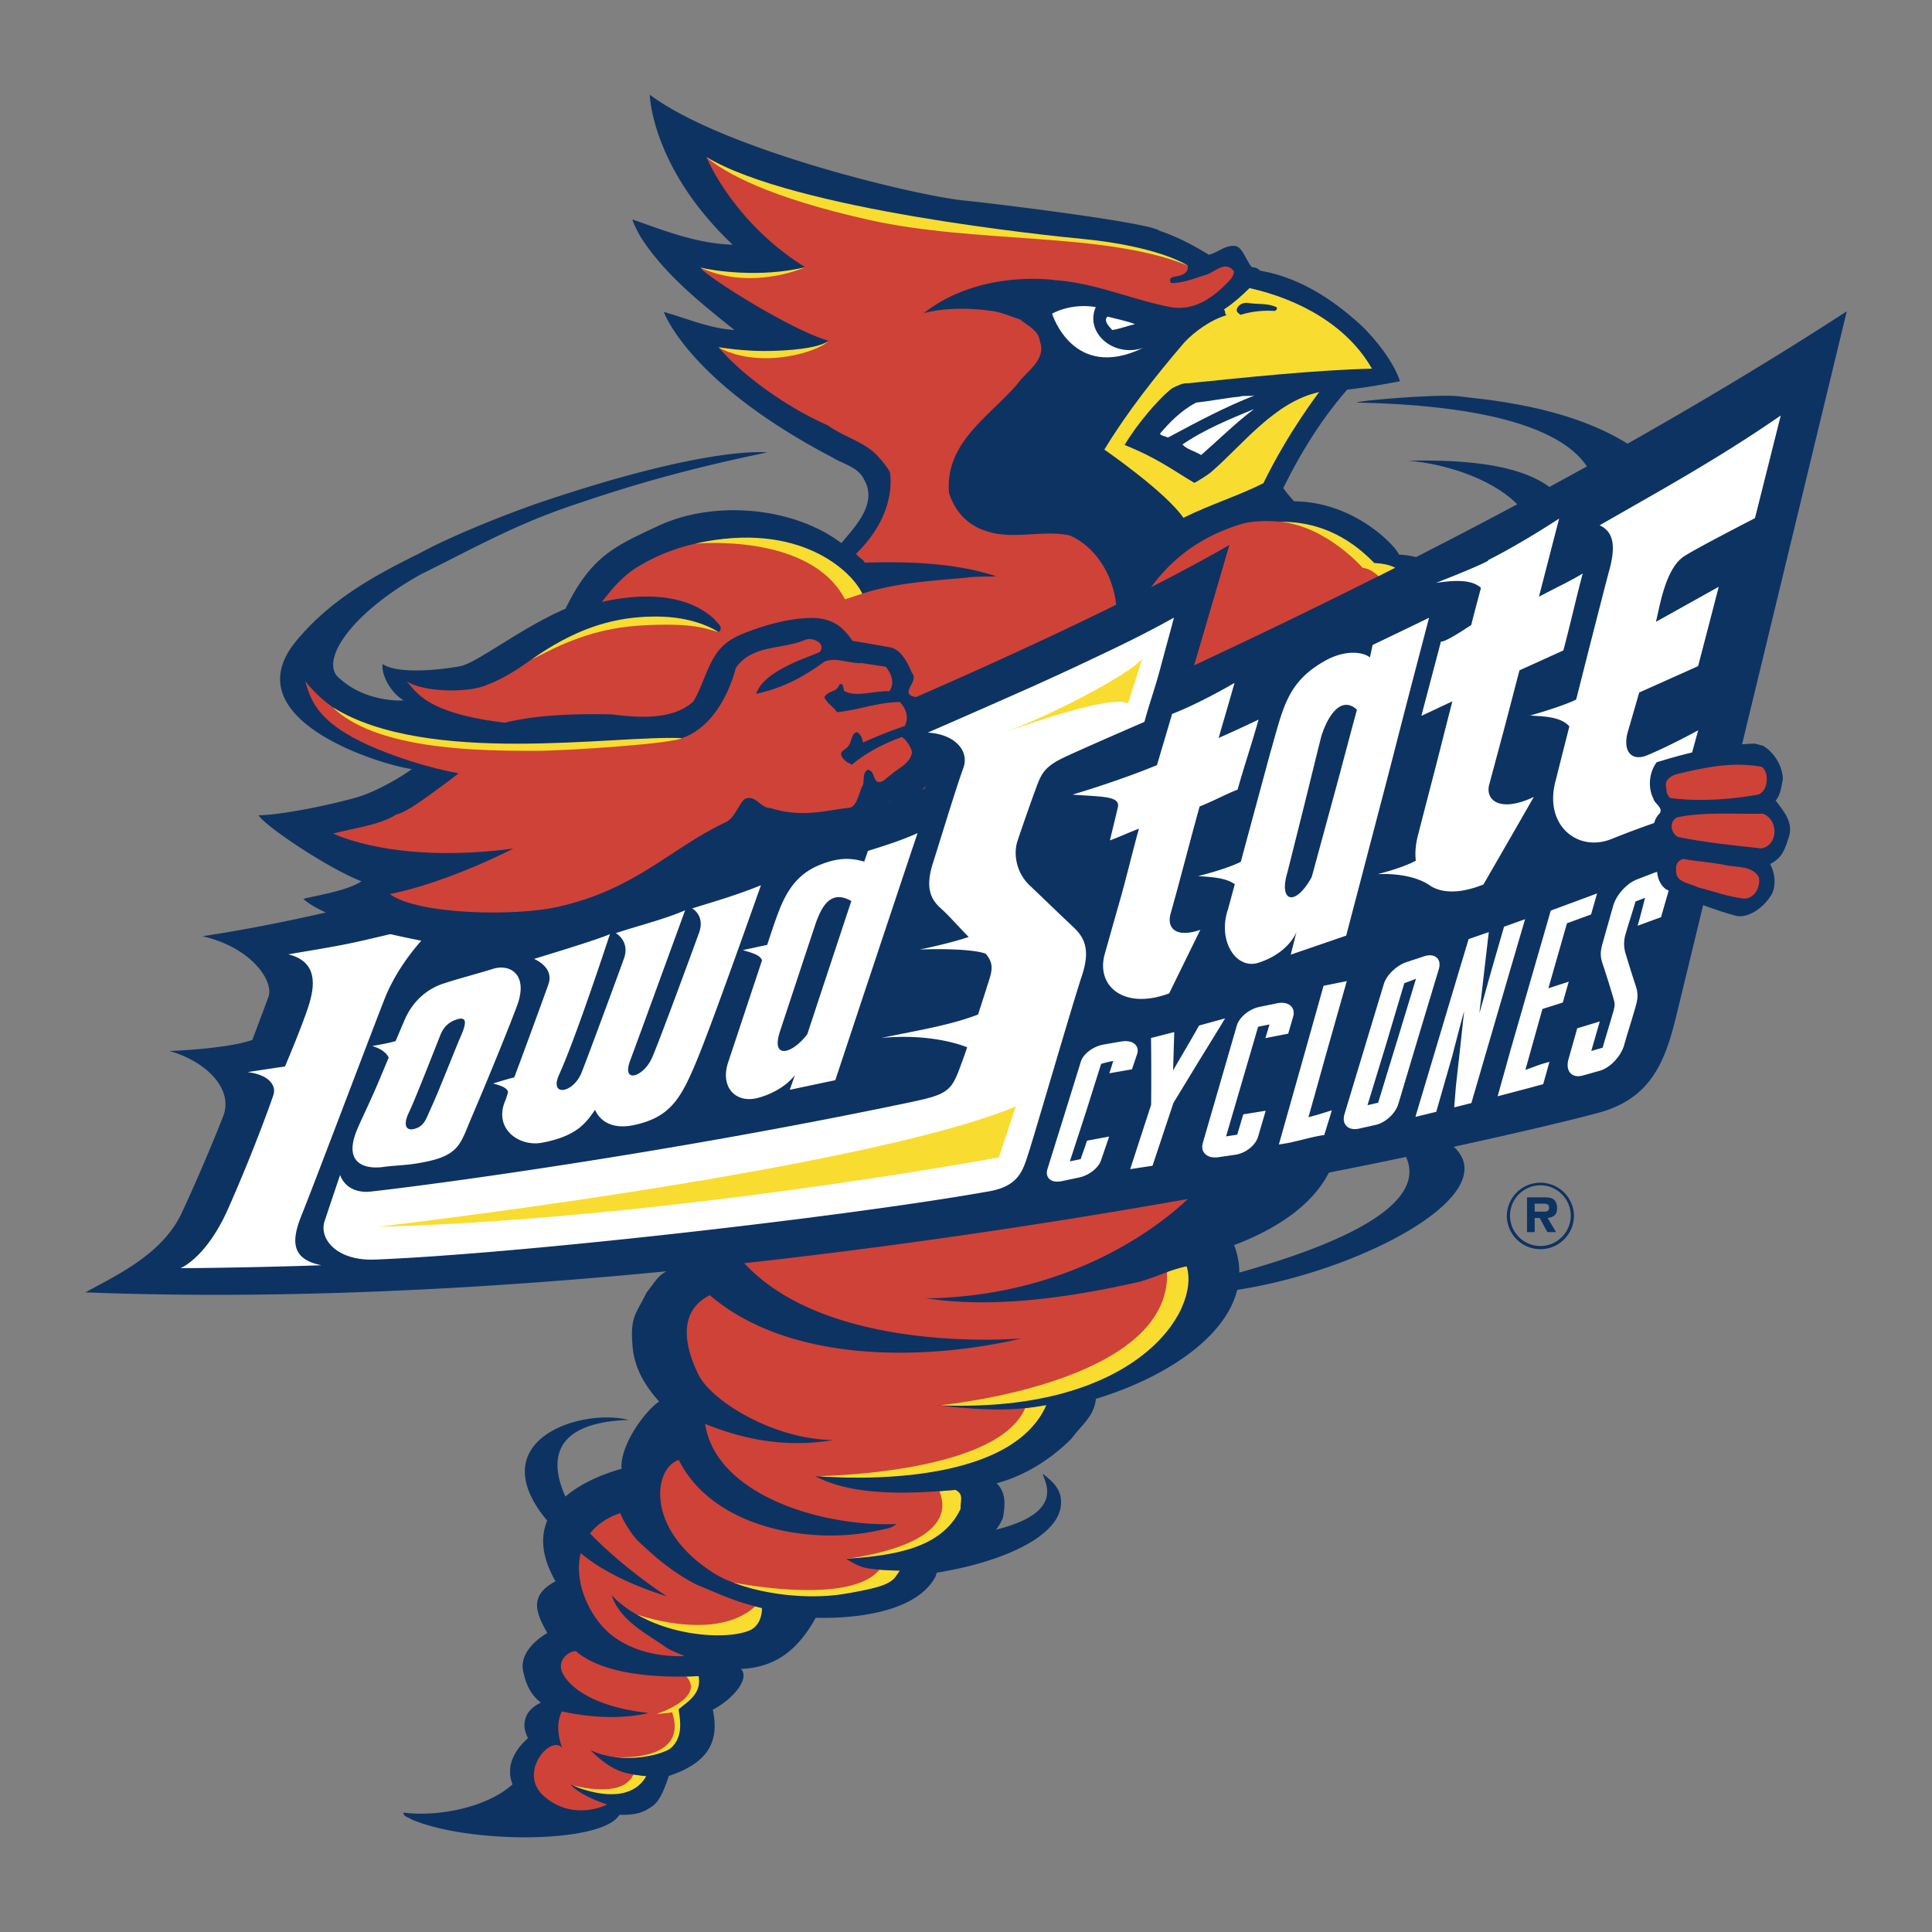 <svg xmlns="http://www.w3.org/2000/svg" width="2500" height="2500" viewBox="0 0 192.756 192.756"><rect x="0" y="0" width="192.756" height="192.756" fill="#808080" stroke="none"/><g fill-rule="evenodd" clip-rule="evenodd"><path fill="#fff" fill-opacity="0" d="M0 0h192.756v192.756H0V0z"/><path d="M51.975 179.894l1.463-6.888 1.345-2.433-.848-3.127 3.088-7.178.408-.952s-1.316-2.39-1.204-4.178c.149-2.377.784-3.391.784-3.391l1.965-1.325 3.278-2.033 4.632-5.437-.825-10.065 4.709-7.108 58.276-10.732-4.035 6.87-4.484 3.004-.297 6.584-7.25 5.967-6.252 1.823-1.646 2.319-7.463 7.038-.699 4.175-4.931 3.863-1.793 2.291-10.051 1.907-9.673 5.534-.327 6.633-6.917 6.584-6.417 2.334-4.836-2.079zM49.985 101.293l-.222-8.968-16.5-7.144 11.219-6.439-4.615-11.113 2.966 1.066 12.939-4.97 3.2-4.379 9.363-5.534h9.961l5.779 2.29 3.586-5.153-.398-3.624-7.771-4.199-9.761-8.967h5.378l-6.774-7.251 6.774-.954-6.774-11.45 18.928 5.915 25.501 3.435 6.574 2.863 3.389-.573 1.394 1.908-2.789 3.053-7.771 16.22 7.173 5.151 8.303-1.201 7.074 3.061 18.082 11.655-95.079 45.318-9.129-10.016z" fill="#cf4238"/><path d="M152.123 66.274l7.736-4.723c.918-.715 3.58-.593 4.783-2.825 2.377-4.395 3.736-10.625-2.096-14.353-6.309-4.031-14.994-4.558-17.23-4.858-2.506-.188-10.363.516-9.92.646 24.033.516 24.182 7.94 23.713 10.211-1.1 4.114-4.744 6.549-4.697 6.463l-5.389 4.323 3.1 5.116z" fill="#0d3363"/><path d="M158.557 59.484c5.479-4.816 6.121-11.076 2.072-13.451 2.727 1.68 5.139 3.037 4.117 9.623 0 0-4.289 2.626-6.189 3.828z" fill="#cf4238"/><path d="M160.629 46.033c1.414.664 5.715 2.861 4.117 9.623l-.932.673s2.702-7.197-3.185-10.296z" fill="#f9dc30"/><path d="M157.27 55.198c.822-8.216-7.969-9.402-16.77-9.24 7.473.649 17.6 5.763 10.129 13.94l6.641-4.7z" fill="#0d3363"/><path d="M119.141 66.38c12.463-5.832 39.926-18.97 65.111-35.32 0 0-15.998 66.198-17.047 70.446-1.049 4.25-2.402 7.947-7.408 9.427-5.008 1.478-83.715 20.617-151.293 18.007 3.567-1.905 7.786-3.978 9.635-7.942a177.843 177.843 0 0 0 4.128-9.631c1.033-2.63-1.552-5.422-5.351-6.506 0 0 5.745-.205 8.258-1.11 0 0 1.058-2.775 1.611-4.306.553-1.528-1.632-4.896-6.59-6.039 7.316-1.068 23.562-4.431 33.365-8.962 0 0-5.444 6.052-6.706 8.937 0 0 23.595-6.153 45.272-14.665 0 0 .158.283.426-1.147.444-2.369-2.738-4.347-9.462-4.484 0 0 24.758-10.193 39.568-18.713l-3.517 12.008z" fill="#0d3363"/><path d="M32.062 126.231c-3.239-.639-2.904-2.713-1.913-5.145.495-1.216 1.914-4.927 3.518-9.133.803-2.103 1.65-4.331 2.453-6.437.803-2.104 1.561-4.084 2.185-5.693 2.004-5.177 6.36-8.51 6.36-8.51-2.675 1.244-5.36 1.798-8.086 2.44-2.726.642-5.147.997-7.814 1.462 3.715.911 2.287 4.489 1.528 6.547-.758 2.061-1.86 4.64-1.86 4.64-1.242.185-2.488.371-3.733.562 2.337.3 2.807 1.462 2.602 2.191-.103.363-.687 1.997-1.523 4.151a169.606 169.606 0 0 1-3.026 7.308c-2.202 4.943-4.75 5.911-4.75 5.911 4.167-.013 11.309-.182 14.059-.294zM123.17 68.131c-.531 1.882-1.045 3.622-1.588 5.497a130.646 130.646 0 0 0 3.982-1.832c-.646 2.338-1.438 4.649-2.088 6.987-1.146.437-2.637 1.244-3.787 1.675-.914 3.272-1.996 7.513-2.92 10.78-.336 1.375.553 2.364 2.986 1.535a4118.209 4118.209 0 0 0-3.107 6.337c-4.529 1.689-7.342-.745-6.42-3.95a1705.11 1705.11 0 0 1 1.613-5.701c.537-1.9 1.256-4.88 1.791-6.782-.908.341-1.98.834-2.896 1.171.131-.565.666-2.744.795-3.311.254-1.16-1.709-1.029-4.529-1.26 0 0 4.359-1.267 8.428-2.938.508-1.701 1.006-3.408 1.514-5.111 2.904-1.124 6.226-3.097 6.226-3.097zM113.328 104.288c-.273-.351-.807-.487-1.461-.376l-.42.068-1.34.234c-1.039.182-2.033.932-2.271 1.703l-.273.884c-.465 1.496-.928 2.993-1.393 4.492l-1.668 5.35c-.109.35-.066.67.121.904.262.321.758.425 1.367.284l1.643-.346c.979-.193 1.951-.941 2.211-1.7l.469-1.372.197-.579c.049-.146.1-.294.148-.44l-.434.08c-.434.081-.861.163-1.293.241-.109.021-.219.043-.328.062a2.27 2.27 0 0 1-.152.03l-.051.154c-.119.358-.221.645-.318.925a82.43 82.43 0 0 0-.266.761c-.357.075-.719.146-1.076.221.227-.692.453-1.385.678-2.077l.867-2.656.83-2.632c.25-.786.496-1.572.744-2.358.354-.108.768-.208 1.203-.297l-.055.186c-.053.187-.104.362-.188.61-.045.149-.094.295-.141.439l.426-.077c.191-.032.383-.064.574-.1l1.105-.194c.051-.01.102-.017.154-.026l.051-.149c.057-.173.115-.34.172-.511.096-.28.189-.562.285-.844.117-.335.075-.65-.117-.894zM122.23 101.605l-.662.181-.395.107c-.479.133-.959.264-1.434.394a2.21 2.21 0 0 1-.109.03l-.053.097c-.533.953-1.049 1.831-1.547 2.68-.324.552-.654 1.118-.99 1.704.02-.537.031-1.053.047-1.583.018-.626.037-1.253.057-1.879.006-.12.008-.241.01-.362 0-.003-.34.083-.34.083-.516.131-1.029.263-1.543.395a29.14 29.14 0 0 0-.433.109l.002.219c.027 2.147.029 4.316.008 6.445-.652 1.999-1.303 4.003-1.955 6.007-.045.137-.09.275-.137.413 0 .002.424-.062.424-.062.545-.084 1.094-.164 1.643-.251.055-.008.109-.015.162-.024l.055-.157 1.746-5.25c.098-.289.195-.579.291-.87.061-.097.119-.197.18-.294l2.182-3.585 2.434-3.959c.117-.198.236-.393.357-.588zM128.82 100.4c-.297-.312-.807-.423-1.398-.304l-.359.076-1.381.281c-1.037.21-2.039 1.028-2.283 1.864l-.859 2.962c-.279.97-.561 1.938-.84 2.906l-1.141 3.93c-.184.643-.371 1.283-.555 1.924-.117.402-.051.773.189 1.043.285.322.783.459 1.365.372l1.695-.246c1.02-.149 2.012-.939 2.264-1.793l.125-.43c.174-.589.346-1.181.52-1.772l.115-.394-.41.067-.992.159c-.217.036-.438.07-.658.105-.059.011-.117.019-.176.028l-.051.169c-.098.337-.199.673-.299 1.008-.084.286-.168.568-.254.854-.371.057-.742.112-1.113.167.23-.789.463-1.583.695-2.373l.869-2.973.859-2.938.775-2.655.609-.121.527-.107a6.613 6.613 0 0 1-.074.247l-.209.704c-.041.137-.082.276-.125.414l.434-.086c.482-.092.961-.187 1.441-.281l.232-.044c.055-.013.111-.023.168-.034l.045-.159.186-.638c.088-.296.174-.594.26-.89.125-.41.05-.781-.196-1.042zM130.545 111.467c.277-.993.557-1.983.834-2.976l.869-3.115 2.006-7.081c.039-.138.078-.275.115-.412l-.422.088c-.574.117-1.152.233-1.729.349l-.168.032c.002 0-.043.161-.043.161-.715 2.551-1.434 5.101-2.15 7.653l-2.156 7.636c-.037.127-.07.256-.109.384l.402-.06c.668-.103 1.324-.265 1.959-.423.652-.162 1.322-.33 1.996-.438l.176-.025c0-.006.051-.17.051-.17.094-.3.184-.597.275-.896.111-.359.227-.73.289-.941l.135-.464c-.156.054-.311.102-.465.153-.756.244-1.273.386-1.865.545zM143.352 95.553c-.291-.27-.752-.319-1.295-.133l-1.701.561c-1.016.333-2.023 1.299-2.293 2.2l-1.162 3.833c-.268.883-.533 1.77-.799 2.65-.656 2.165-1.309 4.333-1.965 6.501-.141.471-.072.888.191 1.165.279.295.732.391 1.273.271l.967-.216c.229-.05.455-.104.686-.157.979-.219 1.969-1.137 2.256-2.082l1.787-5.972a6131.714 6131.714 0 0 1 2.25-7.47c.148-.487.078-.897-.195-1.151zm-5.854 14.465a41.05 41.05 0 0 1-.578.136l-.486.111.865-2.826.949-3.099c.312-1.045.623-2.093.934-3.142l.926-3.109c.254-.087.516-.186.773-.284.131-.052.262-.102.391-.149-.281.926-.562 1.853-.846 2.776l-1.01 3.319-.941 3.068-.977 3.199zM147.596 101.101c.295-1.025 1-3.564 1-3.564l.291-1.022c.379-1.306.754-2.616 1.133-3.921l.041-.136c.043-.018.09-.033.135-.05l.299-.104c.396-.143.797-.285 1.195-.427l.469-.166c-.047.153-.092.307-.137.461-.289.99-.582 1.98-.871 2.972-.143.484-.283.968-.428 1.453l-1.293 4.432c-.406 1.405-.82 2.812-1.23 4.217l-.064.215c-.008.023-.014.049-.021.074-.422 1.455-.848 2.908-1.27 4.361l-.045.156-.166.041c-.191.047-.381.098-.574.146-.209.052-.42.105-.629.159 0 0-.342.084-.342.086.008-.112.018-.224.023-.337.049-.597.098-1.193.145-1.792l.375-3.351.445-4.116c-.406 1.416-1.172 4.424-1.172 4.424a6521.08 6521.08 0 0 1-1.566 5.455l-.045.158c-.053.015-.107.026-.164.04a479.528 479.528 0 0 0-1.482.362l-.428.103c.039-.136.078-.272.119-.409l1.285-4.305c.096-.321.193-.64.287-.959l1-3.341c.158-.54.32-1.08.482-1.621.27-.892.535-1.784.803-2.675.396-1.332.799-2.662 1.197-3.992.029-.101.061-.199.088-.299.004 0 .041-.135.041-.134.047-.016.09-.032.139-.047.498-.174.998-.349 1.498-.522l.377-.13c-.315 2.702-.63 5.404-.94 8.105zM155.109 90.706a7.37 7.37 0 0 1-.252.094l-.135.05-.041.134-.191.666c-.381 1.311-.756 2.624-1.137 3.934l-.744 2.575c-.193.674-.391 1.352-.584 2.028l-.912 3.166c-.137.479-.275.96-.414 1.439l-.582 2.09c-.195.697-.391 1.394-.584 2.093-.037.134-.076.265-.113.4a612.9 612.9 0 0 0 2.572-.676c.604-.16 1.207-.324 1.809-.487.057-.014.111-.028.164-.044l.045-.155c.078-.272.152-.546.23-.819.08-.283.158-.567.236-.851.035-.136.074-.268.111-.403l-.418.118c-.414.112-.834.269-1.238.417-.248.092-.498.184-.742.267l.826-2.96.873-3.116 1.301-.411c.191-.063.387-.124.58-.185l.152-.05.041-.146c.08-.284.162-.571.244-.855.061-.217.121-.433.184-.648l.123-.432c.002.002-.443.147-.443.147l-1.199.39c-.129.041-.26.085-.389.127l1.812-6.339a3.24 3.24 0 0 0 .045-.149l1.117-.408c.383-.14.764-.279 1.148-.421l.139-.05.037-.137.121-.421c.104-.362.207-.723.309-1.086.043-.153.09-.304.131-.457l-.465.176c-1.255.466-2.511.933-3.767 1.395zM166.328 87.15c-.311-.248-.779-.271-1.316-.062l-.234.091-1.457.562c-1.027.395-2.07 1.552-2.375 2.639l-.676 2.385-.363 1.293c-.232.809-.283 1.271-.029 2.051a93.457 93.457 0 0 1 1.105 3.537c.119.411.164.619-.004 1.209-.227.799-.402 1.374-.57 1.934-.172.577-.346 1.158-.514 1.738l-.881.256c-.086.023-.168.049-.25.073.102-.355.201-.71.305-1.065.141-.492.281-.98.424-1.471.037-.137.076-.274.115-.412l-.428.135-1.664.504-.158.046-.039.152c-.275.976-.553 1.95-.828 2.929-.174.613-.086 1.137.238 1.439.283.261.711.328 1.199.188l.537-.149c.391-.109.781-.22 1.172-.331 1.006-.289 2.082-1.429 2.4-2.539.225-.791.396-1.349.562-1.891.168-.547.342-1.113.572-1.911.232-.815.293-1.314.031-2.111A118.73 118.73 0 0 1 162.145 95a3.333 3.333 0 0 1 0-1.669c.176-.624.357-1.203.533-1.764.162-.517.33-1.052.492-1.623.189-.072.377-.143.562-.215l.402-.153c-.094.341-.174.662-.256.974-.113.429-.227.874-.367 1.374-.039.146-.084.292-.125.438l.453-.165.754-.275c.328-.122.656-.242.986-.362.047-.019.096-.036.145-.054l.039-.141c.273-.946.541-1.892.816-2.837.177-.617.089-1.107-.251-1.378z" fill="#fff"/><path d="M38.237 116.429c1.441-.204 2.566-.121 4.677-.614 2.924-.687 3.101-1.911 4.032-4.09a429.171 429.171 0 0 0 2.231-5.326c.896-2.18 1.82-4.481 2.406-6.048 1.17-3.136-.713-4.212-2.38-3.692-1.704.53-3.202.905-4.894 1.449-1.895.608-3.214 1.958-3.946 3.661-.206.479-.521 1.224-.891 2.1-.955.277-2.339.488-2.339.488.806.24 1.408.643 1.648 1.156l-.895 2.139c-.992 2.38-1.989 4.336-2.351 5.281-1.306 3.403 1.226 3.703 2.702 3.496zm2.56-5.442c.63-1.312 2.344-5.721 3.133-7.705.28-.699.725-1.281 1.658-1.576 1.097-.343.91.496.34 1.786-.408.924-2.181 5.438-2.823 6.828s-.746 2.05-1.805 2.319c-.747.19-1.132-.341-.503-1.652zM52.549 104.152a650.48 650.48 0 0 1-1.239 3.336c-1.059.274-2.121.617-2.121.617 1.032.247 1.483.537 1.494.896 0 0-.165.561-.284.842-1.168 2.771 1.386 4.588 3.66 4.168 3.621-.672 4.451-2.089 5.317-3.288 0 0 .72 2.202 3.887 1.522 3.557-.766 4.624-2.567 6.144-6.169.422-1 1.037-2.608 1.727-4.46.69-1.852 1.448-3.949 2.158-5.919 1.419-3.938 2.627-7.374 2.627-7.374-2.45.979-3.859 1.383-6.865 2.31 0 0 1.312.694.692 2.426-.311.865-1.333 3.65-2.354 6.389-1.022 2.74-2.042 5.44-2.356 6.126-.871 1.901-3.044 2.577-2.16.225.443-1.177 1.811-4.922 3.069-8.371l2.408-6.602c-2.215.94-4.594 1.507-6.915 2.273 0 0 1.434.794.818 2.522-.308.864-1.228 3.37-2.142 5.833-.912 2.466-1.818 4.89-2.104 5.589-.834 2.05-3.232 2.406-2.233.191.891-1.969 2.16-5.478 3.205-8.496 1.045-3.018 1.872-5.54 1.872-5.54-1.066.476-4.904 1.659-7.576 2.473 0 0 2.048.804 1.437 2.535-.306.867-1.237 3.426-2.166 5.946z" fill="#fff"/><path d="M107.033 66.653a322.46 322.46 0 0 1-6.361 2.879 1288.93 1288.93 0 0 1-8.115 3.56c2.733.153 4.194 1.837 3.544 3.57-.648 1.734-2.267 7.075-3.026 9.459-.757 2.386-.266 3.565.789 4.504.773.689 1.712 1.764 2.779 2.855-1.862.646-4.88 1.255-4.88 1.255 2.825-.115 5.733.043 6.592.431.969 1.141.535 1.931.012 3.609-.199.627-.475 1.494-.785 2.447-2.792 1.051-5.36 1.456-9.669 2.337 4.987-.48 8.154.755 8.582.933a68.798 68.798 0 0 1-.857 2.379c-.792 2.047-1.375 2.38-4.851 3.107-23.539 4.94-46.653 8.108-53.83 8.909-1.648.162-2.682-.647-3.024-1.665 0 0-1.149 3.409-1.549 4.615-.567 1.719 1.146 3.985 5.048 3.83 14.467-.575 47.185-4.298 61.259-6.81 3.012-.537 3.375-2.134 3.947-3.884.287-.876 1.377-4.576 2.518-8.42 1.139-3.844 2.328-7.823 2.803-9.257.949-2.867.014-3.979-1.002-4.927-1.182-1.106-2.73-2.611-4.221-4.026-1.387-1.313-1.619-3.194-1.234-4.39.385-1.194 1.447-4.205 1.947-5.549.5-1.342.898-1.995 2.885-2.919 2.098-.978 7.846-3.463 7.846-3.463.477-1.783 1.07-3.405 1.543-5.188.475-1.786.932-3.43 1.406-5.215-3.289 1.841-6.313 3.256-10.096 5.034z" fill="#fff"/><path d="M86.594 84.892c-.121.358-.246.712-.368 1.071-1.081-.287-2.339-.555-4.559.38-2.879 1.212-3.7 3.786-4.508 6.068l-.62 1.865c-.986.199-2.425.52-2.425.52.816.245 1.659.442 1.893.964l.021.053-1.104 3.323c-.745 2.241-1.487 4.48-2.23 6.723-.937 2.593.714 4.311 3 3.658 2.62-.745 3.62-2.273 3.62-2.273l-.516 1.486c1.511-.32 3.026-.641 4.541-.96.682-2.052 1.361-4.107 2.043-6.162.681-2.055 1.365-4.107 2.048-6.161l2.054-6.164c.686-2.056 1.372-4.11 2.061-6.163-1.335.6-2.663 1.071-4.951 1.772zm-3.856 11.65c-.734 2.215-1.465 4.432-2.195 6.644-1.536 2.024-3.695 2.551-2.696-.372.593-1.793 1.184-3.59 1.779-5.386a2122.98 2122.98 0 0 1 1.783-5.383c.632-1.734 1.53-3.282 3.529-2.15-.736 2.216-1.467 4.433-2.2 6.647z" fill="#fff"/><path d="M108.098 44.863c12.674-14.698 16.932-17.959 16.932-17.959 4.229.508 7.889 2.872 10.898 5.67 1.363 1.355 3.08 3.465 3.752 5.462-.672.124-3.182.621-5.27.836-2.959 3.392-5.188 7.243-7.025 11.16-3.283 1.143-7.172 2.64-10.396 3.661l-8.891-8.83z" fill="#0d3363"/><path d="M64.826 9.449C72.241 14.985 91.56 19.544 96.133 20c3.525.352 18.615 2.229 19.5 3.004 1.809.61 3.387 1.438 4.967 2.414.914-.219 1.652-1 2.645-.878.721.123 1.045 1.39 1.654 2.121 4.023.074-4.154 14.043 4.1 23.233l.129.123c6.205.051 10.332 4.731 10.434 5.316 3.896.172 6.197 2.861 6.197 2.861 1.771 0 6.641 1.908 7.748 5.512s0 .636 0 .636l-2.213.636s-1.551-3.604-6.197-4.452c0 0-4.461-4.192-7.971-4.347-.102 0-5.275-3.264-5.607-3.458-2.164-.585-5.461-1.053-7.617-.454-10.283 3.093-11.006 11.879-13.08 12.138.688-.853.588-2.98.537-4.053-.279-2.852-1.936-5.729-4.607-6.923-2.674-.61-5.777.486-8.4-.463-1.883-.586-3.13-2.049-3.666-3.78-.433-4.998 3.945-7.557 6.797-10.848.84-1.244 2.953-2.39 2.266-4.292-.127-1.073-1.195-1.535-1.961-2.169-1.018-.318-1.959-.781-3.053-.878-2.038-.293-4.583-.293-6.568.244 5.664-4.437 13.109-3.292 13.109-3.292 3.998.292 7.434 1.854 11.225 2.633 2.674.61 4.711-1.025 6.264-2.706a1.47 1.47 0 0 0 .355-.805c-.941-1.194-1.936.172-2.951.39-1.07.342-2.166.78-3.311.78-.152-.122-.152-.414 0-.535.637-.245 1.426-.122 1.654-.926v-.294c-5.143-1.935-9.883-2.487-15.33-2.925-9.788-1.038-17.136-1.533-21.79-3.499-3.742-1.438-7.709-2.183-10.914-4.4 0 0 2.614 6.491 9.852 10.995 0 0-5.483 1.842-10.411.035-.283.321 8.678 6.135 12.751 7.306-2.359 2.008-10.983.648-10.983.648 2.647 3.096 7.241 6.202 10.906 7.787 1.552 1.146 3.844 1.707 5.091 3.194.332.365.84.975 1.119 1.51.357 3.292-1.349 6.12-3.385 8.095.205.39.663.512.866.901 4.277-.122 8.936 0 13.06 1.342.1.096-1.809-.025-3.004.17-3.463.292-7.103.536-10.31 1.584-1.502-2.705-4.251-3.973-7.229-4.925-4.963-1.317-10.87-.39-15.019 2.169-1.552.879-2.596 2.122-3.741 3.585 3.613-.83 8.323-1.025 11.275 1.755.256.391.79.659.51 1.122-.051.048-.078.073-.127.122-5.193-2.999-11.679-1.126-16.287 1.337-2.29.999-3.768 2.824-7.139 4.054-1.742.636-5.862.648-7.689-.463.993 1.097 1.993 3.179 9.783 4.117 3.334-.829 7.382-.902 10.717-.829 2.8.365 6.109.535 8.094-1.293.904-1.491 1.267-3.246 2.25-4.701.741-1.097 1.671-1.654 2.887-2.134 2.017-.795 4.489-1.483 6.672-1.494 1.198-.006 2.308.321 3.164 1.183.324.325.648.706.893 1.096 0 0 3.125.524 3.891.682 1.043.292 1.68 1.638 2.036 2.492.84.926-1.501 2.17.535 2.463.992.902 1.247 2.218.738 3.34.841.95.331 2.365.534 3.461.676 3.298-3.997 3.51-4.048 3.657-1.578 1.268-3.156 2.658-5.447 2.584-2.671.17-3.681 2.371-6.431 2.371-.661 1.462-4.482 1.035-5.755 1.329-5.702 1.658-10.266 6.038-16.132 7.151-5.867 1.113-6.772 1.782-15.406-.125-3.688-.816-7.969-2.386-9.297-3.658 1.162-.318 4.257-.75 5.81-1.75-3.32-1.271-9.672-5.54-10.271-6.59 1.595 0 5.695-.669 9.607-1.731 2.087-.566 4.785-2.193 5.677-2.876.052-.072.052-.023 0 0-3.305-.47-17.906-5.008-11.562-12.745 3.435-4.17 7.789-6.535 12.37-8.802 3.437-1.877 9.301-4.149 12.187-5.121 16.854-5.681 22.458-4.923 22.458-4.923-9.12 1.879-14.821 3.706-19.691 5.366-5.458 1.862-9.53 4.147-14.876 6.805-6.787 3.789-9.885 8.327-8.346 10.136 2.694 2.702 6.708 2.467 6.631 2.419-1.328-.796-2.241-2.596-2.078-3.616 1.549 1.06 5.899.566 7.747.212 1.661-.318 6.186-3.896 10.488-5.724 2.572-5.247 4.878-6.212 9.078-8.187 5.601-2.707 13.593-2.023 18.455 1.633 1.375-1.658 3.641-3.949 2.266-6.338-.611-1.269-2.036-1.512-3.182-2.219C68.641 38.1 66.229 31.122 66.229 31.122c2.343.658 4.506 1.633 7.052 1.804-3.36-2.682-6.95-5.535-9.317-9.215-.331-.513-.967-1.854-.839-1.805 3.155 1.097 6.338 2.39 9.978 2.511-8.124-7.686-8.277-14.968-8.277-14.968z" fill="#0d3363"/><path d="M73.404 66.644c1.647-2.353 4.582-1.828 6.872-2.778.617-.357 2.195.224 1.534 1.168-.636.391-5.597 1.749-6.37 4.195 2.766-.62 4.76-1.707 6.849-3.243 1.221-.438 2.417.245 3.689.171.789.123 1.579.244 2.394.365.28.317 1.076 1.454.355 2.442-1.348-.097-3.364.672-4.509-.036-.103-.364-.046-.354-.2-.671h-.254c-.279.877-1.044.531-1.527 1.313.407.755.789.802 1.272 1.484 2.214-.218 4.005-.987 6.271-1.012 0 0 1.158 1.106.489 2.388 0 0-1.905.625-4.164 1.651-.076-.365-.203-.828-.61-1.048-.535.147-.508.805-.738 1.22-.306.658-1.197.607-.688 1.364.433.486.279.312.917.679 1.476-1.243 3.176-2.097 4.959-2.754.406.122 1.022 1.099 1.047 1.539-.203 1.145-1.4 1.56-2.138 2.242-.407.244-.814.903-1.4.635-.381-.415-.203-.975-.865-1.17-.661.365-.229 1.243-.611 1.755-.279.633-.46 1.729-1.097 2.021-2.495.293-4.87 1.062-8.041.05-.942.05-1.478-1.428-2.571-.877-.612.561-.979 1.921-1.896 2.312-5.459 2.56-8.909 6.678-16.713 8.428-4.29.963-13.946.795-16.769-1.272 5.917-1.198 12.315-4.541 12.315-4.541-11.931 1.571-17.96-1.501-17.96-1.501 1.884-.511 4.654-.836 6.309-1.909 1.019-.195 3.043-1.749 4.926-3.126 1.881-1.378 4.206-3.604 8.685-3.754 3.923.048 8.324-.364 12.32-.39 6.221.401 7.918-7.34 7.918-7.34z" fill="#cf4238"/><path d="M110.492 31.586c.916.244 1.857.414 2.748.755-.609.122-1.475.463-2.266.585-.322-.348-.915-.926-.482-1.34z" fill="#fff"/><path d="M131.617 39.117c-4.391.951-7.545 5.155-10.639 7.853-.484.472-1.811 1.208-1.811 1.208-1.98-1.155-3.654-2.464-6.965-3.781 1.111-1.904 3.354-4.607 4.746-5.664.492-.243 1.055-.534 1.506-.488 6.02-.604 12.52-1.309 18.424-1.464-2.451-4.304-7.234-6.925-12.211-8.038-.771.759-1.627 1.525-2.57 2.141.191.049.064.481.283.564-1.523.423-3.238 1.64-4.254 2.756-2.912 3.41-5.697 6.944-7.945 10.652 0 0 6.127 4.226 7.887 6.805 2.627-1.311 5.354-2.137 7.98-3.448 2.495-5.131 5.569-9.096 5.569-9.096z" fill="#f9dc30"/><path d="M127.35 30.642c.131.17-.021.331-.168.382-1.08-.077-2.32.037-3.408.387-.238-.148-.482-.344-.35-.65.207-.41.633-.58 1.062-.542.973.179 1.909-.008 2.864.423z" fill="#0d3363"/><path d="M123.656 39.576c.473-.149.98-.012 1.514-.124-3.008 1.182-5.713 2.629-8.635 4.2-.258-.132-.596-.13-.814-.372.932-1.109 2.1-2.308 3.605-3.113 1.434-.145 2.92-.46 4.33-.591zM125.113 40.812c-1.795 1.351-3.506 3.042-5.275 4.586-.607-.386-1.416-.551-1.867-1.05 2.24-1.535 4.806-2.565 7.142-3.536z" fill="#fff"/><path d="M137.121 56.183c-3.43-3.551-6.887-4.127-9.377-4.127 4.648.478 8.217 4.605 8.217 4.605.822.052 1.57.819 1.57.819l1.666-.835c-.832-.457-2.076-.462-2.076-.462z" fill="#f9dc30"/><path d="M30.456 67.968c2.159 2.703 6.64 6.519 20.754 6.837 1.337.029 15.939-.636 17.267-.794-3.487 1.272-13.282 6.519-27.561 1.908-8.817-2.849-9.795-5.566-10.46-7.951z" fill="#cf4238"/><path d="M33.211 70.573c9.464 5.884 28.135 2.76 34.799 3.069-.382.486-11.37 1.298-14.943 1.272-4.534-.033-14.957.038-19.606-4.098l-.25-.243z" fill="#f9dc30"/><path d="M104.967 31.293s2.074 6.808 9.088 3.414c-2.941 1.008-5.85-1.505-4.732-4.072-2.53-.423-4.356.658-4.356.658z" fill="#fff"/><path d="M118.51 26.49c-2.58-1.503-7.064-2.323-10.385-2.641-3.32-.318-28.85-2.901-37.649-8.183 1.826 1.591 6.271 4.049 16.231 6.274 10.687 2.389 23.271 1.195 31.496 4.447l.307.103zM69.917 26.696c1.218.319 5.955 1.04 10.411-.035-1.541.665-5.938 1.977-10.143.174l-.268-.139zM71.696 34.649c.38.051 2.166.358 4.422.37 2.575.014 5.681-.292 6.552-1.02-.911 1.073-6.612 2.874-10.817.753l-.157-.103zM86.029 59.232c-.956-2.127-6.213-7.365-16.659-4.99 0 0 11.449-1.128 14.936 5.55l1.723-.56zM71.699 63.061c-1.344-.811-3.586-1.685-7.239-1.526-3.652.159-7.256 1.314-11.408 4.255 1.826-.875 5.431-3.063 10.827-3.381 5.397-.318 6.591.348 7.82.652z" fill="#f9dc30"/><path d="M140.521 69.5c.684-2.622 1.367-5.243 2.057-7.864a966.207 966.207 0 0 1-5.633 2.711c-.088.417-.18.835-.27 1.25-.627-.541-2.42-.826-4.477.331-3.873 2.181-4.18 4.795-5.48 9.236-.699 2.596-1.404 5.188-2.104 7.783a1497.9 1497.9 0 0 0-.816 3.03c-1.367.718-4.266 1.434-4.266 1.434 1.602.094 2.867.221 3.662.81-.227.835-.451 1.672-.68 2.509-1.062 3.1.793 6.027 3.018 5.331 3.068-.975 3.814-3.074 3.814-3.074-.188.752-.379 1.504-.564 2.258 1.84-.631 3.688-1.261 5.529-1.899.682-2.618 1.373-5.232 2.055-7.85.684-2.619 1.371-5.237 2.055-7.856.683-2.62 1.415-5.519 2.1-8.14zm-7.416 9.797c-.746 2.734-1.488 5.472-2.234 8.205-1.645 2.998-3.32 2.507-2.426-.462.559-2.217 1.113-4.438 1.67-6.661.555-2.221 1.156-4.72 1.717-6.941.748-2.324 2.09-3.983 3.551-2.627-.748 2.736-1.531 5.752-2.278 8.486zM168.027 55.498c1.262-.821 7.068-3.802 7.068-3.802.855-3.413 1.717-6.828 2.57-10.242-3.16 2.187-6.225 4.089-9.223 5.862-2.998 1.773-5.936 3.417-8.848 5.094 1.424.653 1.605 2.115.982 4.417-.311 1.151-1.361 5.238-2.48 9.642-.279 1.103-.561 2.224-.842 3.327-1.443.712-4.59 1.59-4.59 1.59 1.336.097 3.025.095 3.912 1.085-.043.171-.09.349-.131.517-.518 2.035-.967 3.822-1.273 5.036-1.109 4.378 2.289 7.027 5.613 5.682 3.514-1.42 6.289-2.268 6.289-2.268.787-2.857 1.572-5.715 2.355-8.575 0 0-2.75 1.511-5.059 2.479-1.682.704-2.498-.504-1.949-2.369.416-1.421 1.123-3.881 1.123-3.881 1.955-.87 3.908-1.75 5.875-2.631.693-2.636 1.375-5.28 2.062-7.92a6411.404 6411.404 0 0 1-6.268 3.499c.363-1.429.924-5.309 2.814-6.542z" fill="#fff"/><path d="M150.062 72.749c.496-1.852 1.047-4.016 1.537-5.872 1.461-.657 2.916-1.322 4.379-1.987.705-2.644 1.227-5.031 1.932-7.675-1.316.806-2.729 1.44-4.369 2.325.67-2.601 1.34-5.202 2.014-7.8 0 0-3.756 2.473-7.074 4.14a.894.894 0 0 0-.02.074c-1.377.731-5.186 2.198-5.186 2.198 1.439-.202 3.459-.454 4.48.499-.314 1.18-.623 2.326-.969 3.701-2.902 1.941-3.021 1.643-3.021 1.643l-1.953 7.422c.979-.44 2.115-.999 3.092-1.441-.568 2.175-1.184 4.666-1.748 6.843-.566 2.176-1.129 4.356-1.691 6.533-.24.939-.299 1.781-.207 2.518-.012.015-.033.019-.033.019-1.35.726-3.785 1.329-3.785 1.329 1.436-.079 3.584.091 5.068 1.021 1.17.885 3.07.985 5.496.004 1.68-2.905 3.354-5.818 5.027-8.734-3.391 1.606-4.844.321-4.457-1.204.494-1.854.994-3.704 1.488-5.556z" fill="#fff"/><path d="M37.74 122.399c26.295-3.192 53.7-7.805 63.609-12.016l-1.691 5.09c0 .001-33.307 6.168-61.918 6.926z" fill="#f9dc30"/><path d="M175.893 74.403c1.078.624 1.943 1.976 1.984 3.317-.145.679-.193 1.533-.719 2.153.861 1.118 1.766 2.194 1.322 3.622-.389 1.217-.658 2.101-1.871 2.705.459.89.607 1.965.227 2.884-.645 1.251-2.23 2.549-3.6 2.301-1.998-.537-5.201-1.71-7.059-2.683-.873-.706-1.018-1.928-.707-3.066.059-.339.582-.83.666-1.145-1.162-.665-1.551-2.022-.73-3.149.781-.664-.328-1.105-.441-1.645-.58-1.135-.438-2.644.326-3.649 3.172-.98 6.408-1.77 9.803-1.858l.799.213z" fill="#0d3363"/><path d="M175.34 79.293c-2.727.466-5.715.715-8.717.324-.486-.562-.287-.713-.404-1.083-.123-.685.332-1.017.949-1.27 2.746-.661 5.459-1.281 8.426-.794.92.134.961 2.542-.254 2.823zM175.732 84.644c-2.742-.286-5.662-.602-8.297-1.13-.758-.393-.928-1.485-.15-1.954 2.457-.574 5.863-.321 8.615-.376 1.612.651 1.487 3.183-.168 3.46zM167.912 85.696c1.471.256 2.869.339 4.236.616 1.17.256 2.707.048 3.328 1.203.209.839-.373 2.209-1.531 2.133-1.574-.184-2.986-.73-4.504-1.109-1.062-.518-2.33-.472-2.217-1.859-.036-.513.276-.847.688-.984z" fill="#cf4238"/><path d="M113.959 65.74c-1.061 1.355-8.822 5.599-14.445 7.595 0 0 11.123-4.175 13.033-3.156l1.412-4.439z" fill="#f9dc30"/><path d="M90.99 157.227c7.444-.746 14.313-3.424 14.833-6.865.244-1.626-.666-2.437-1.771-3.32 0 .664 3.246 4.736-8.191 6.2l-4.871 3.985z" fill="#0d3363"/><path d="M104.41 140.179c-1.328 3.07-6.176 8.26-23.028 7.099 0 0 18.075-.143 20.897-6.784l2.021-.294.11-.021zM89.786 156.7c-.446 2.122-9.127 4.196-16.684 1.176 0 0 11.653 2.385 14.643-1.27l1.966.093.075.001zM77.085 160.651c-.883 2.172-5.791 4.729-13.595.41 0 0 7.867 2.857 11.852-.795l1.743.385zM69.879 167.206l-.29.018-1.116.041c1.908 2.074-2.747 3.719-2.996 3.719a9.026 9.026 0 0 0 1.581-.15c1.72 5.131-5.791 4.462-5.791 4.462 7.928 2.042 7.385-3.562 6.81-4.757 2.163-.87 2.121-2.758 1.802-3.333zM64.498 177.213c-.499 1.163-3.089 3.07-7.324.911 0 0 4.944 1.41 6.022-1.081l1.302.17z" fill="#f9dc30"/><path d="M150.336 121.289a3.351 3.351 0 0 0 3.354 3.342c.889 0 1.727-.349 2.359-.981a3.307 3.307 0 0 0 .986-2.36 3.35 3.35 0 0 0-6.699-.001zm.318 0a3.03 3.03 0 1 1 6.06 0c0 .804-.316 1.562-.891 2.135s-1.332.888-2.135.888a3.032 3.032 0 0 1-3.034-3.023z" fill="#0d3363"/><path d="M155.352 120.55c0-.357-.094-.74-.408-.935-.252-.151-.635-.16-.93-.16h-1.664v3.474h.766v-1.409h.5l.762 1.409h.871l-.836-1.409c.608-.078.939-.331.939-.97zm-1.321.334h-.916v-.797h.746c.328 0 .686 0 .686.361 0 .351-.135.445-.516.436z" fill="#0d3363"/><path d="M95.577 148.624l-1.858.151c1.962 4.751-6.198 6.353-9.279 6.753 13.566-.535 11.727-6.511 11.137-6.904z" fill="#f9dc30"/><path d="M145.281 114.646c-1.391-1.513-6.291-1.874-5.029.73 1.43 2.953-.754 7.146-16.604 11.589a7.629 7.629 0 0 0-.52-2.74c4.236-1.607 8.818-4.374 10.1-8.878l-15.494 2.622a51.006 51.006 0 0 1-7.889 2.219c-.254.049-.559.318-.176.464 2.799-.365 5.492-.619 8.242-1.179.338-.062.67-.144 1-.236-1.979 1.982-10.637 9.729-25.587 10.283l-.582.004c-.144-.004-.275-.006-.389-.008.146.024.293.046.44.067.123.021.269.041.435.06 6.749.877 14.383-.381 20.458-1.759 1.588-.443 3.191-1.247 4.709-1.537 0 1.462-.102 3.146-.664 4.51-.455.756-1.016 1.342-1.652 1.999-2.52 1.73-5.092 3.535-8.045 4.706-4.504 1.657-9.418 2.851-14.585 2.632 5.646.664 8.304.482 10.96-.016-3.486 7.971-18.944 7.427-23.094 7.093 3.835 2.039 9.567 1.77 14.005 1.373.891.464.47 1.058.521 1.888-1.935 4.119-7.025 4.656-11.403 4.996 0 0 .931.627 1.705.848s2.878.332 3.64.324c-.761 1.003-.43 1.447-5.345 2.291-4.915.846-10.934-.375-13.589-2.283-6.475-4.318-5.622-10.22-3.131-11.051 3.462 6.9 13.282 8.47 19.706 7.076 1.218-.265 1.296-.184 2.043-.683-7.382.317-18.045-2.872-19.115-9.985 2.49.996 7.162 2.597 12.806 1.6-5.809 0-12.118-3.819-13.448-6.477-1.328-2.656-2.209-6.303 1.111-7.965 8.134 6.975 21.967 6.471 31.099 4.312 0 0-22.944 2.048-29.75-10.406-1.96.439-4.022.829-5.931 1.343.433.584.942 1.07 1.527 1.704-2.163 1.073-1.839.945-3.265 2.796-1.069 2.195-1.625 2.353-1.402 5.234.178 2.296 1.22 3.991 2.656 5.624-1.463 1.015-3.903 4.369-3.747 6.714-1.307.362-3.781 1.205-5.596 2.77-1.379-3.049-1.849-7.365 6.313-7.649-4.809-1.208-14.812 2.04-8.131 10.055-.657 1.573-.597 3.561.83 6.047-2.823 1.492-1.818 3.338-.82 5.163 0 0-2.767 1.495-2.435 3.653.287 1.564.887 2.611 1.804 3.29-.64.282-1.336.812-1.556 1.613-.194.709-.082 1.158.255 1.937-1.495 1.329-2.2 2.938-1.536 4.598-2.546 2.341-7.576 3.279-10.886 2.816 0 .439.535.463.79.683 5.829 2.486 19.095 2.423 20.754-.456 1.934.052 2.59-.38 3.322-.884.897-.617 1.477-2.6 1.604-2.99 3.984-1.328 5.062-3.46 4.398-6.614 1.966-1.024 3.735-3.071 2.814-4.063 3.653-.168 5.79-2.117 7.451-5.104 3.996.097 10.07-.558 11.954-4.116.154-.463.19-.541.241-1.005 2.393-1.365 5.448-2.267 6.491-4.876.229-1.363.307-2.477-.635-3.427 2.852-.754 5.521-2.472 7.508-4.495.916-1.27 2.24-2.196 2.393-3.925 6.529-1.976 12.877-5.905 14.102-10.875 12.116-1.855 26.266-9.246 21.844-14.044zm-77.58 55.894c.253 1.47.351 2.906-.812 3.902-1.003.721-4.96 1.62-7.979.167 2.285 2.285 3.59 2.365 5.57 2.602-1.993 3.487-7.555.83-7.555.83.997 1.163 3.654 1.993 3.654 1.993-.666.331-3.654 1.494-6.309-.83-2.657-2.326.67-6.182 1.825-4.816 0 0-.869-2.024-.037-3.641 3.597.798 6.701.645 8.67.154-4.816-.5-7.807-2.237-8.637-4.062-.53-1.176.664-2.159 1.381-2.094 2.891 2.498 8.748 2.655 12.233 2.479.297 1.744-1.008 2.487-2.004 3.316zm7.244-7.947c-2.47 1.218-10.018.636-13.924-3.431.916 2.609 3.41 3.754 5.573 5.291.613.36 1.725.73 1.673.779-3.874.111-6.628-1.274-8.078-2.868-1.836-2.019-2.855-4.951-2.255-7.407l.173.143c3.12 2.533 7.451 3.844 8.447 4.176 0 0-4.151-2.64-7.686-6.28.666-.864 1.654-1.575 3.024-2.033.016.047.031.09.046.129.267.678 1.127 2.129 1.856 2.781.728.652 2.767 2.73 5.67 4.208 3.154 1.329 3.897 1.693 6.554 2.358.001-.001.088 1.489-1.073 2.154z" fill="#0d3363"/><path d="M118.396 126.348c1.385 4.475-5.088 14.657-24.642 13.857 0 0 23.099-2.156 22.683-13.282 0 0 .318-.133.965-.324.643-.191.994-.251.994-.251z" fill="#f9dc30"/></g></svg>
